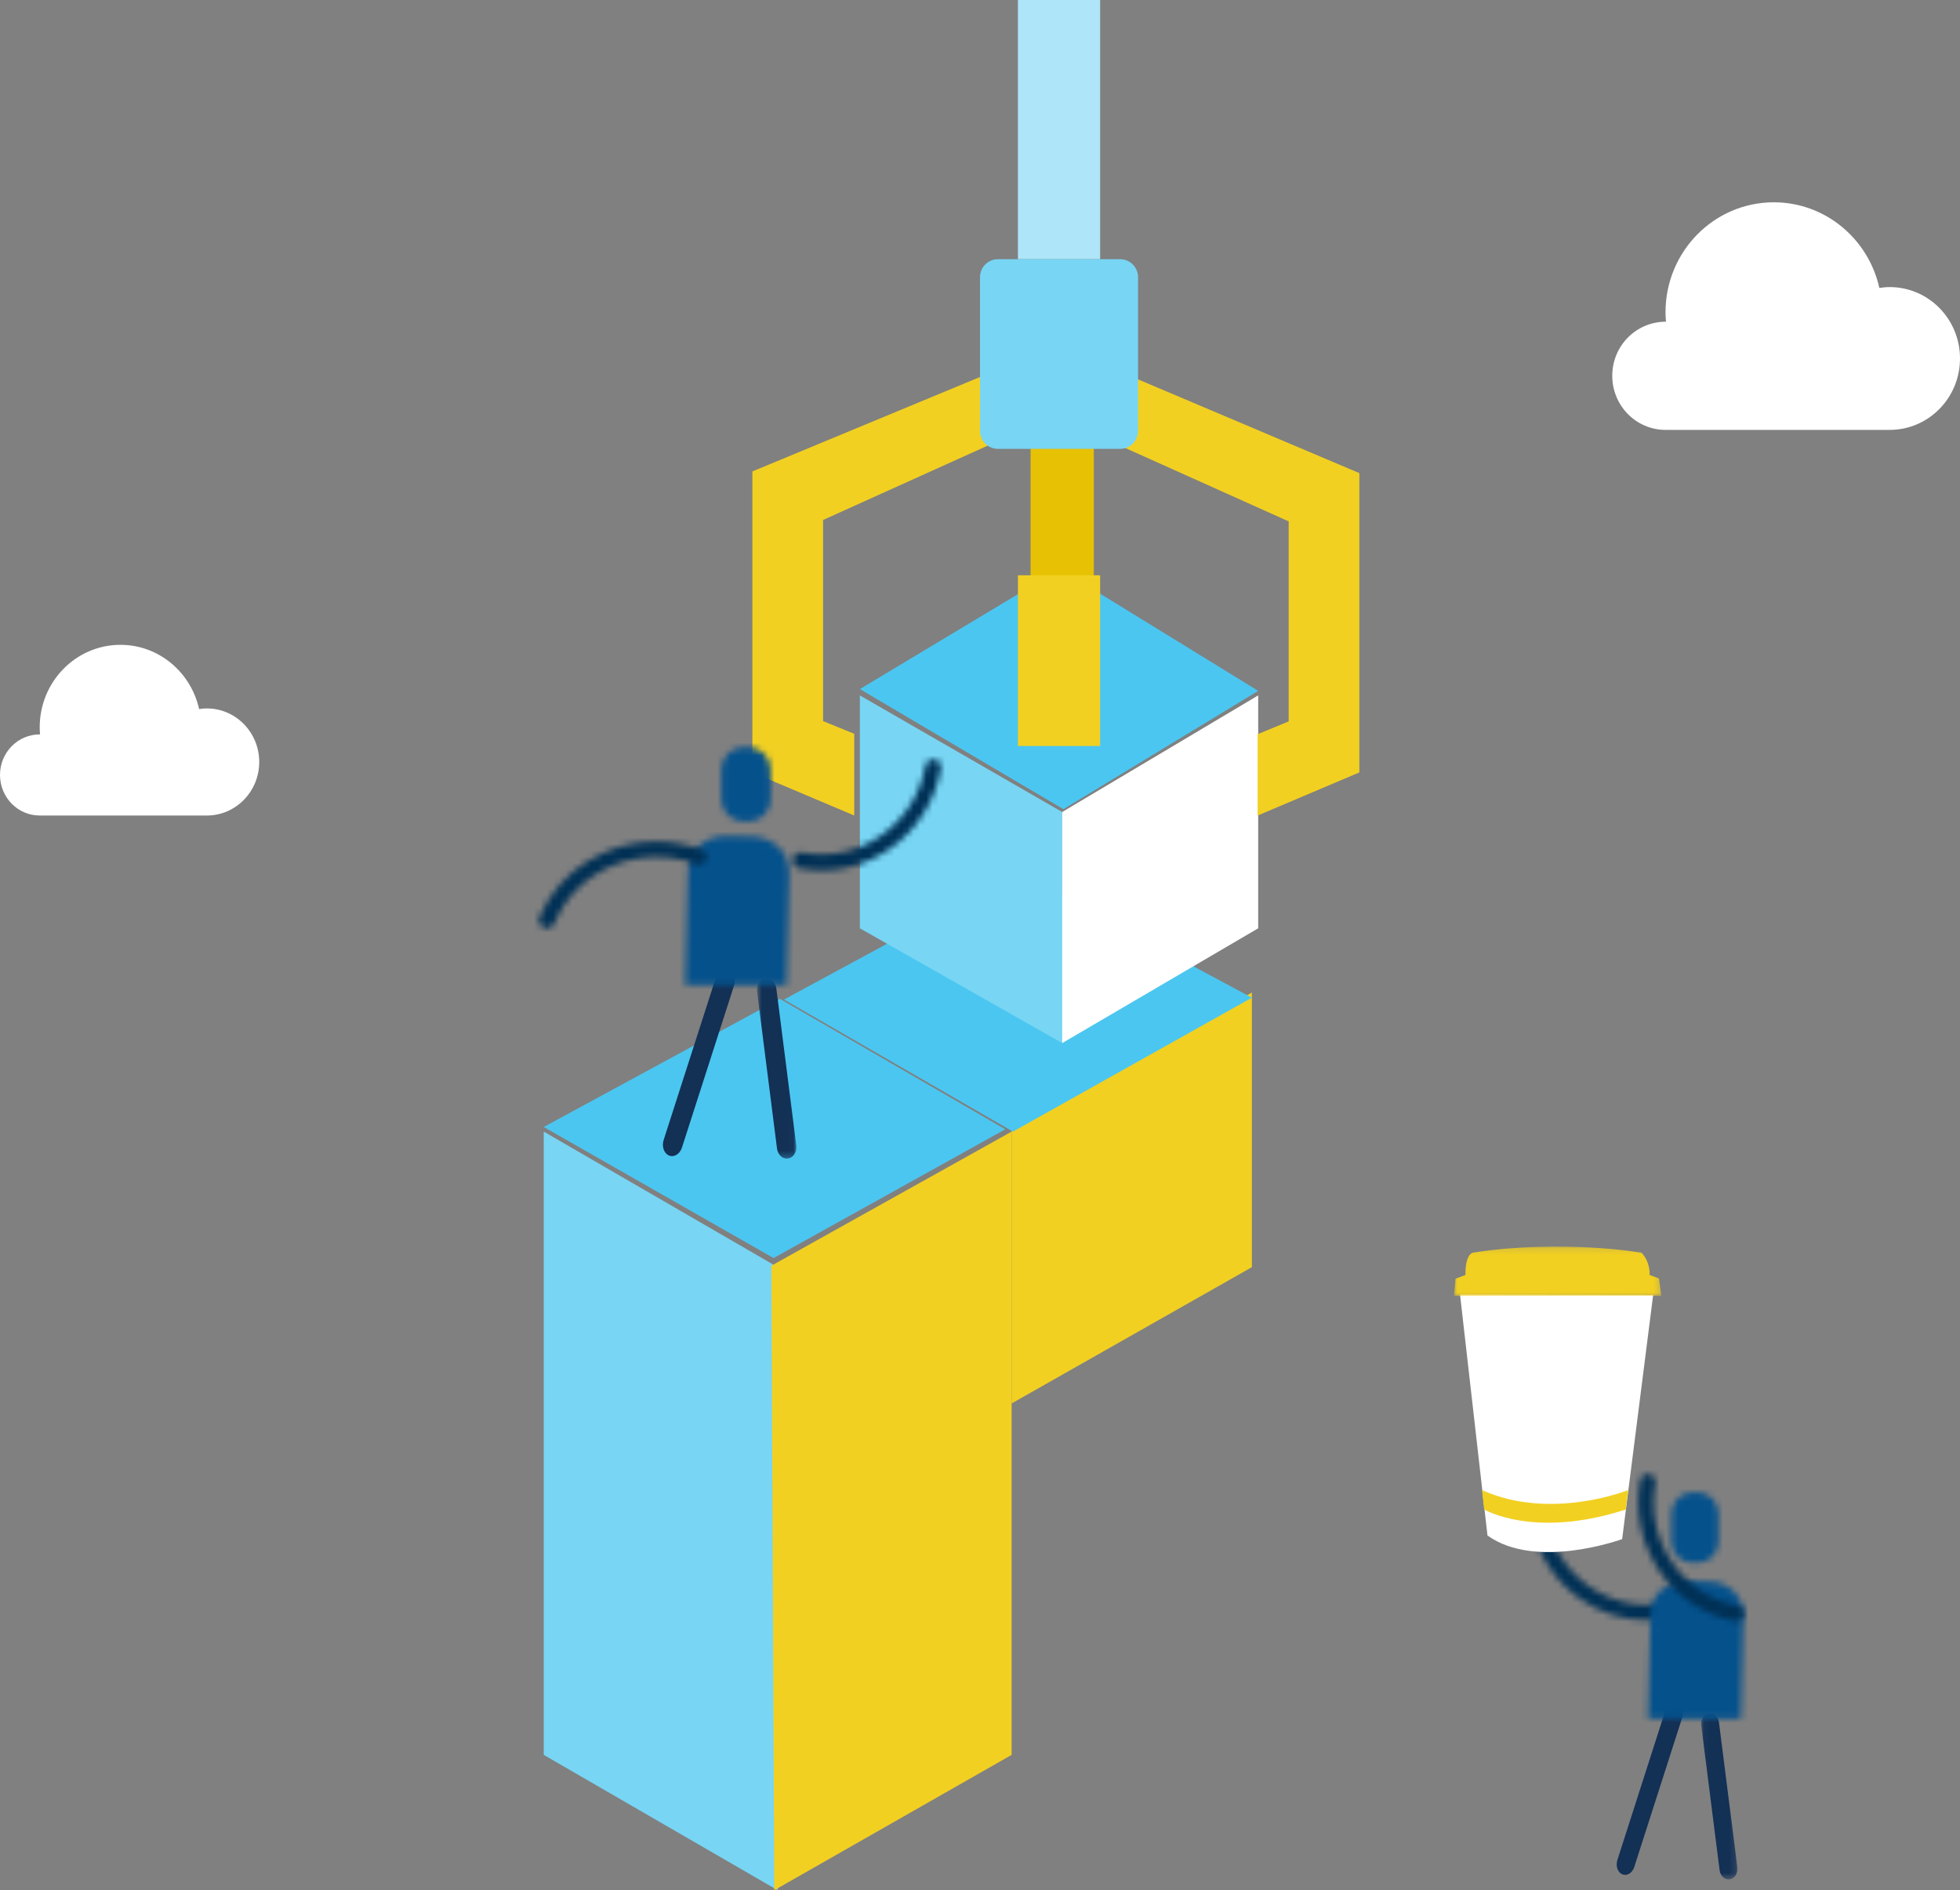 <svg xmlns="http://www.w3.org/2000/svg" xmlns:xlink="http://www.w3.org/1999/xlink" width="310" height="299" viewBox="0 0 310 299">
    <rect x="0" y="0" width="310" height="299" fill="#808080" stroke="none"/>
    <defs>
        <path id="w4t88gcwba" d="M0.036 0.25L6.279 0.25 6.279 28.737 0.036 28.737z"/>
        <path id="5rj2spn04c" d="M1.18.12C.51.246.066.91.19 1.595l.046.245C1.221 6.91 4.05 11.304 8.22 14.233c4.235 2.976 9.35 4.085 14.4 3.122.67-.128 1.114-.79.99-1.477-.09-.681-.77-1.142-1.443-1.015-4.4.841-8.858-.126-12.55-2.719C5.927 9.55 3.432 5.617 2.623 1.133 2.505.522 1.992.098 1.409.098c-.075 0-.152.007-.228.021z"/>
        <path id="7riqjmqrue" d="M10.115.244l-4.13.093C3.2.399.71 2.308.278 4.987c-.074.45-.106.911-.095 1.383l.419 17.4h16.009l-.419-17.758c-.01-.47-.066-.932-.16-1.378-.548-2.612-3.048-4.39-5.777-4.39h-.141z"/>
        <path id="cmelye7t2g" d="M3.6.215C1.673.215.111 1.786.111 3.724v4.714c0 1.938 1.562 3.509 3.49 3.509h.817c1.927 0 3.49-1.57 3.49-3.51V3.725c0-1.938-1.563-3.51-3.49-3.51H3.6z"/>
        <path id="8y3lz24hui" d="M8.196.134c-2.423 0-4.85.428-7.177 1.287-.656.241-.98.943-.725 1.568.277.612.993.933 1.65.692 4.3-1.588 8.996-1.486 13.221.284 4.224 1.77 7.47 4.998 9.146 9.09.27.622.993.933 1.65.692.063-.024.123-.052.18-.084l.03-.016c.511-.302.741-.916.516-1.47-.117-.281-.238-.56-.367-.836-.328-.703-.698-1.382-1.108-2.034l-.065-.104c-2.09-3.283-5.184-5.876-8.954-7.456C13.63.673 10.916.134 8.199.134h-.003z"/>
        <path id="atp4urt1sk" d="M0.197 0.231L5.947 0.231 5.947 26.522 0.197 26.522z"/>
        <path id="act5ch1h6m" d="M20.525 1.042c-.738 4.376-3.104 8.196-6.664 10.757-3.557 2.56-7.88 3.554-12.173 2.802-.661-.101-1.277.333-1.39 1-.011.063-.017.126-.018.188v.041c.01.578.42 1.087 1 1.189.296.05.592.096.888.133.772.098 1.543.147 2.31.148h.049c3.82-.007 7.539-1.205 10.723-3.497 4.084-2.94 6.8-7.323 7.647-12.345.012-.063.017-.126.018-.19v-.04c-.01-.577-.42-1.085-1-1.186-.06-.008-.118-.012-.176-.012-.587 0-1.11.406-1.214 1.012z"/>
        <path id="08i86632no" d="M9.377.096L5.59.182C3.037.24.754 2.008.357 4.489.29 4.906.26 5.334.27 5.77l.384 16.118h14.681l-.385-16.45c-.01-.436-.06-.863-.146-1.276-.502-2.42-2.795-4.068-5.297-4.068h-.13z"/>
        <path id="dfhwruf5kq" d="M15.153.184c-.647.088-1.085.763-.963 1.43.799 4.367-.12 8.788-2.583 12.45-2.464 3.661-6.2 6.137-10.46 6.939-.654.13-1.083.764-.96 1.43.12.667.749 1.107 1.402.983l.233-.046c4.814-.977 8.987-3.782 11.77-7.919 2.826-4.202 3.879-9.276 2.964-14.286-.108-.59-.613-1.002-1.181-1.002-.073 0-.147.007-.222.02z"/>
        <path id="fszax6b7rs" d="M3.529.071C1.695.071.207 1.564.207 3.404v4.478c0 1.842 1.488 3.334 3.322 3.334h.777c1.835 0 3.322-1.492 3.322-3.334V3.404c0-1.84-1.487-3.333-3.322-3.333H3.53z"/>
        <path id="whonpk9jqu" d="M0.237 0.175L33.046 0.175 33.046 8.002 0.237 8.002z"/>
    </defs>
    <g fill="none" fill-rule="evenodd">
        <g>
            <path fill="#F2D021" d="M17 200.443L55 222 55 178.08 17 157z" transform="matrix(-1 0 0 1 215 0)"/>
            <path fill="#4BC6F0" d="M17 157.82L54.79 179 91 158.11 53.854 138z" transform="matrix(-1 0 0 1 215 0)"/>
            <path fill="#78D5F4" d="M92.276 200.281L92 299 129 277.591 129 179z" transform="matrix(-1 0 0 1 215 0)"/>
            <path fill="#F2D021" d="M55 277.591L92.541 299 93 200.216 55 179z" transform="matrix(-1 0 0 1 215 0)"/>
            <path fill="#4BC6F0" d="M56 178.63L92.653 199 129 178.268 91.636 158z" transform="matrix(-1 0 0 1 215 0)"/>
            <path fill="#78D5F4" d="M47 128.446L47 165 79 146.842 79 110z" transform="matrix(-1 0 0 1 215 0)"/>
            <path fill="#FFF" d="M16 146.841L47 165 47 128.446 16 110z" transform="matrix(-1 0 0 1 215 0)"/>
            <path fill="#4BC6F0" d="M16 109.282L46.81 128 79 109 47.357 90z" transform="matrix(-1 0 0 1 215 0)"/>
            <path fill="#F2D021" d="M35.028 60L0 74.837 0 122.183 16.084 129 16.084 116.135 11.179 114.11 11.179 82.473 39 69.977M58.469 59L96 74.571 96 122.183 79.891 129 79.891 116.075 84.821 114.065 84.821 82.251 57 69.684z" transform="matrix(-1 0 0 1 215 0)"/>
            <path fill="#AEE5F8" d="M41 41L54 41 54 0 41 0z" transform="matrix(-1 0 0 1 215 0)"/>
            <path fill="#E6C104" d="M42 92L52 92 52 70 42 70z" transform="matrix(-1 0 0 1 215 0)"/>
            <path fill="#F2D021" d="M41 118L54 118 54 91 41 91z" transform="matrix(-1 0 0 1 215 0)"/>
            <path fill="#78D5F4" d="M57.183 71H37.817C36.267 71 35 69.717 35 68.15v-24.3c0-1.568 1.267-2.85 2.817-2.85h19.366C58.733 41 60 42.282 60 43.85v24.3c0 1.567-1.268 2.85-2.817 2.85" transform="matrix(-1 0 0 1 215 0)"/>
        </g>
        <g>
            <g>
                <path fill="#133055" d="M18.135 28.518c.331 1.03 1.248 1.595 2.049 1.265.801-.33 1.18-1.432.85-2.461l-8.24-25.634C12.465.66 11.548.093 10.747.424c-.8.33-1.18 1.432-.85 2.461l8.24 25.633z" transform="matrix(-1 0 0 1 149 118) translate(23 35)"/>
                <g transform="matrix(-1 0 0 1 149 118) translate(23 35) translate(0 1.533)">
                    <mask id="yjtu9m64yb" fill="#fff">
                        <use xlink:href="#w4t88gcwba"/>
                    </mask>
                    <path fill="#133055" d="M.053 26.67c-.126.998.454 1.916 1.296 2.05.842.136 1.627-.563 1.754-1.56L6.26 2.316C6.388 1.32 5.808.402 4.966.266 4.124.131 3.339.83 3.212 1.827L.053 26.67z" mask="url(#yjtu9m64yb)"/>
                </g>
            </g>
            <g transform="matrix(-1 0 0 1 149 118) translate(0 2)">
                <mask id="tbc7fgim4d" fill="#fff">
                    <use xlink:href="#5rj2spn04c"/>
                </mask>
                <path fill="#003055" d="M-2.56 20.487L26.359 20.487 26.359 -2.695 -2.56 -2.695z" mask="url(#tbc7fgim4d)"/>
            </g>
            <g transform="matrix(-1 0 0 1 149 118) translate(24 14)">
                <mask id="vcrtejtgqf" fill="#fff">
                    <use xlink:href="#7riqjmqrue"/>
                </mask>
                <path fill="#04518C" d="M-2.669 26.548L19.462 26.548 19.462 -2.535 -2.669 -2.535z" mask="url(#vcrtejtgqf)"/>
            </g>
            <g transform="matrix(-1 0 0 1 149 118) translate(27)">
                <mask id="nfv6j1z07h" fill="#fff">
                    <use xlink:href="#cmelye7t2g"/>
                </mask>
                <path fill="#04518C" d="M-2.635 14.71L10.652 14.71 10.652 -2.549 -2.635 -2.549z" mask="url(#nfv6j1z07h)"/>
            </g>
            <g transform="matrix(-1 0 0 1 149 118) translate(37 15)">
                <mask id="fnxgpcq2qj" fill="#fff">
                    <use xlink:href="#8y3lz24hui"/>
                </mask>
                <path fill="#003055" d="M11.136 25.35L-4.124 1.217 16.084 -10.321 31.343 13.812z" mask="url(#fnxgpcq2qj)"/>
            </g>
        </g>
        <g>
            <g>
                <path fill="#133055" d="M16.516 26.32c.305.95 1.15 1.471 1.887 1.166.738-.305 1.088-1.321.783-2.27L11.597 1.557C11.292.608 10.447.086 9.71.391c-.737.305-1.088 1.322-.783 2.272l7.59 23.656z" transform="matrix(-1 0 0 1 276 197) translate(1 72)"/>
                <g transform="matrix(-1 0 0 1 276 197) translate(1 72) translate(0 1.768)">
                    <mask id="z8vyxtibnl" fill="#fff">
                        <use xlink:href="#atp4urt1sk"/>
                    </mask>
                    <path fill="#133055" d="M.213 24.614c-.117.92.417 1.768 1.193 1.892.776.125 1.499-.52 1.615-1.44l2.91-22.928C6.048 1.218 5.514.37 4.738.246c-.776-.125-1.499.52-1.616 1.44L.212 24.614z" mask="url(#z8vyxtibnl)"/>
                </g>
            </g>
            <g transform="matrix(-1 0 0 1 276 197) translate(11 42)">
                <mask id="wmeoqci2in" fill="#fff">
                    <use xlink:href="#act5ch1h6m"/>
                </mask>
                <path fill="#003055" d="M-2.373 20.007L25.569 20.007 25.569 -2.678 -2.373 -2.678z" mask="url(#wmeoqci2in)"/>
            </g>
            <g transform="matrix(-1 0 0 1 276 197) translate(0 53)">
                <mask id="gls5phfavp" fill="#fff">
                    <use xlink:href="#08i86632no"/>
                </mask>
                <path fill="#04518C" d="M-2.345 24.462L17.947 24.462 17.947 -2.479 -2.345 -2.479z" mask="url(#gls5phfavp)"/>
            </g>
            <g transform="matrix(-1 0 0 1 276 197) translate(0 36)">
                <mask id="20nmu2edxr" fill="#fff">
                    <use xlink:href="#dfhwruf5kq"/>
                </mask>
                <path fill="#003055" d="M-2.488 26.145L19.53 26.145 19.53 -2.545 -2.488 -2.545z" mask="url(#20nmu2edxr)"/>
            </g>
            <g transform="matrix(-1 0 0 1 276 197) translate(4 39)">
                <mask id="5zflrrpbjt" fill="#fff">
                    <use xlink:href="#fszax6b7rs"/>
                </mask>
                <path fill="#04518C" d="M-2.406 13.841L10.242 13.841 10.242 -2.554 -2.406 -2.554z" mask="url(#5zflrrpbjt)"/>
            </g>
            <g transform="matrix(-1 0 0 1 276 197) translate(13)">
                <path fill="#FFF" d="M6.434 46.456s13.595 4.985 21.302-.57L32.081 7.74l-30.553.083 4.906 38.632z"/>
                <path fill="#F2D021" d="M5.487 38.706s12.22 4.916 23.111 0l-.333 3.064s-7.968 4.719-22.406 0l-.372-3.064z"/>
                <mask id="j7e3vpwvtv" fill="#fff">
                    <use xlink:href="#whonpk9jqu"/>
                </mask>
                <path fill="#F2D021" d="M2.096 4.68s-.183-1.946 1.266-3.523c0 0 12.62-2.206 26.73-.004 0 0 1.172.25 1.125 3.526l1.578.589.251 2.734s-32.601-.069-32.81 0l.379-2.779 1.481-.544z" mask="url(#j7e3vpwvtv)"/>
            </g>
        </g>
        <g fill="#FFF">
            <path d="M31.491 80.162C30.203 74.346 25.126 70 19.048 70c-7.052 0-12.769 5.844-12.769 13.054 0 .375.025.743.055 1.11C2.811 84.16 0 87.035 0 90.58 0 94.126 2.811 97 6.28 97h26.435C37.29 97 41 93.208 41 88.53c0-4.678-3.71-8.47-8.285-8.47-.417 0-.823.04-1.224.102zM297.245 13.549C295.515 5.795 288.705 0 280.552 0c-9.46 0-17.129 7.793-17.129 17.405 0 .5.033.991.074 1.48-4.726-.004-8.497 3.828-8.497 8.556 0 4.727 3.771 8.559 8.423 8.559h35.462C305.024 36 310 30.944 310 24.706c0-6.237-4.976-11.294-11.115-11.294-.558 0-1.104.056-1.64.137z" transform="translate(0 32)"/>
        </g>
    </g>
</svg>
